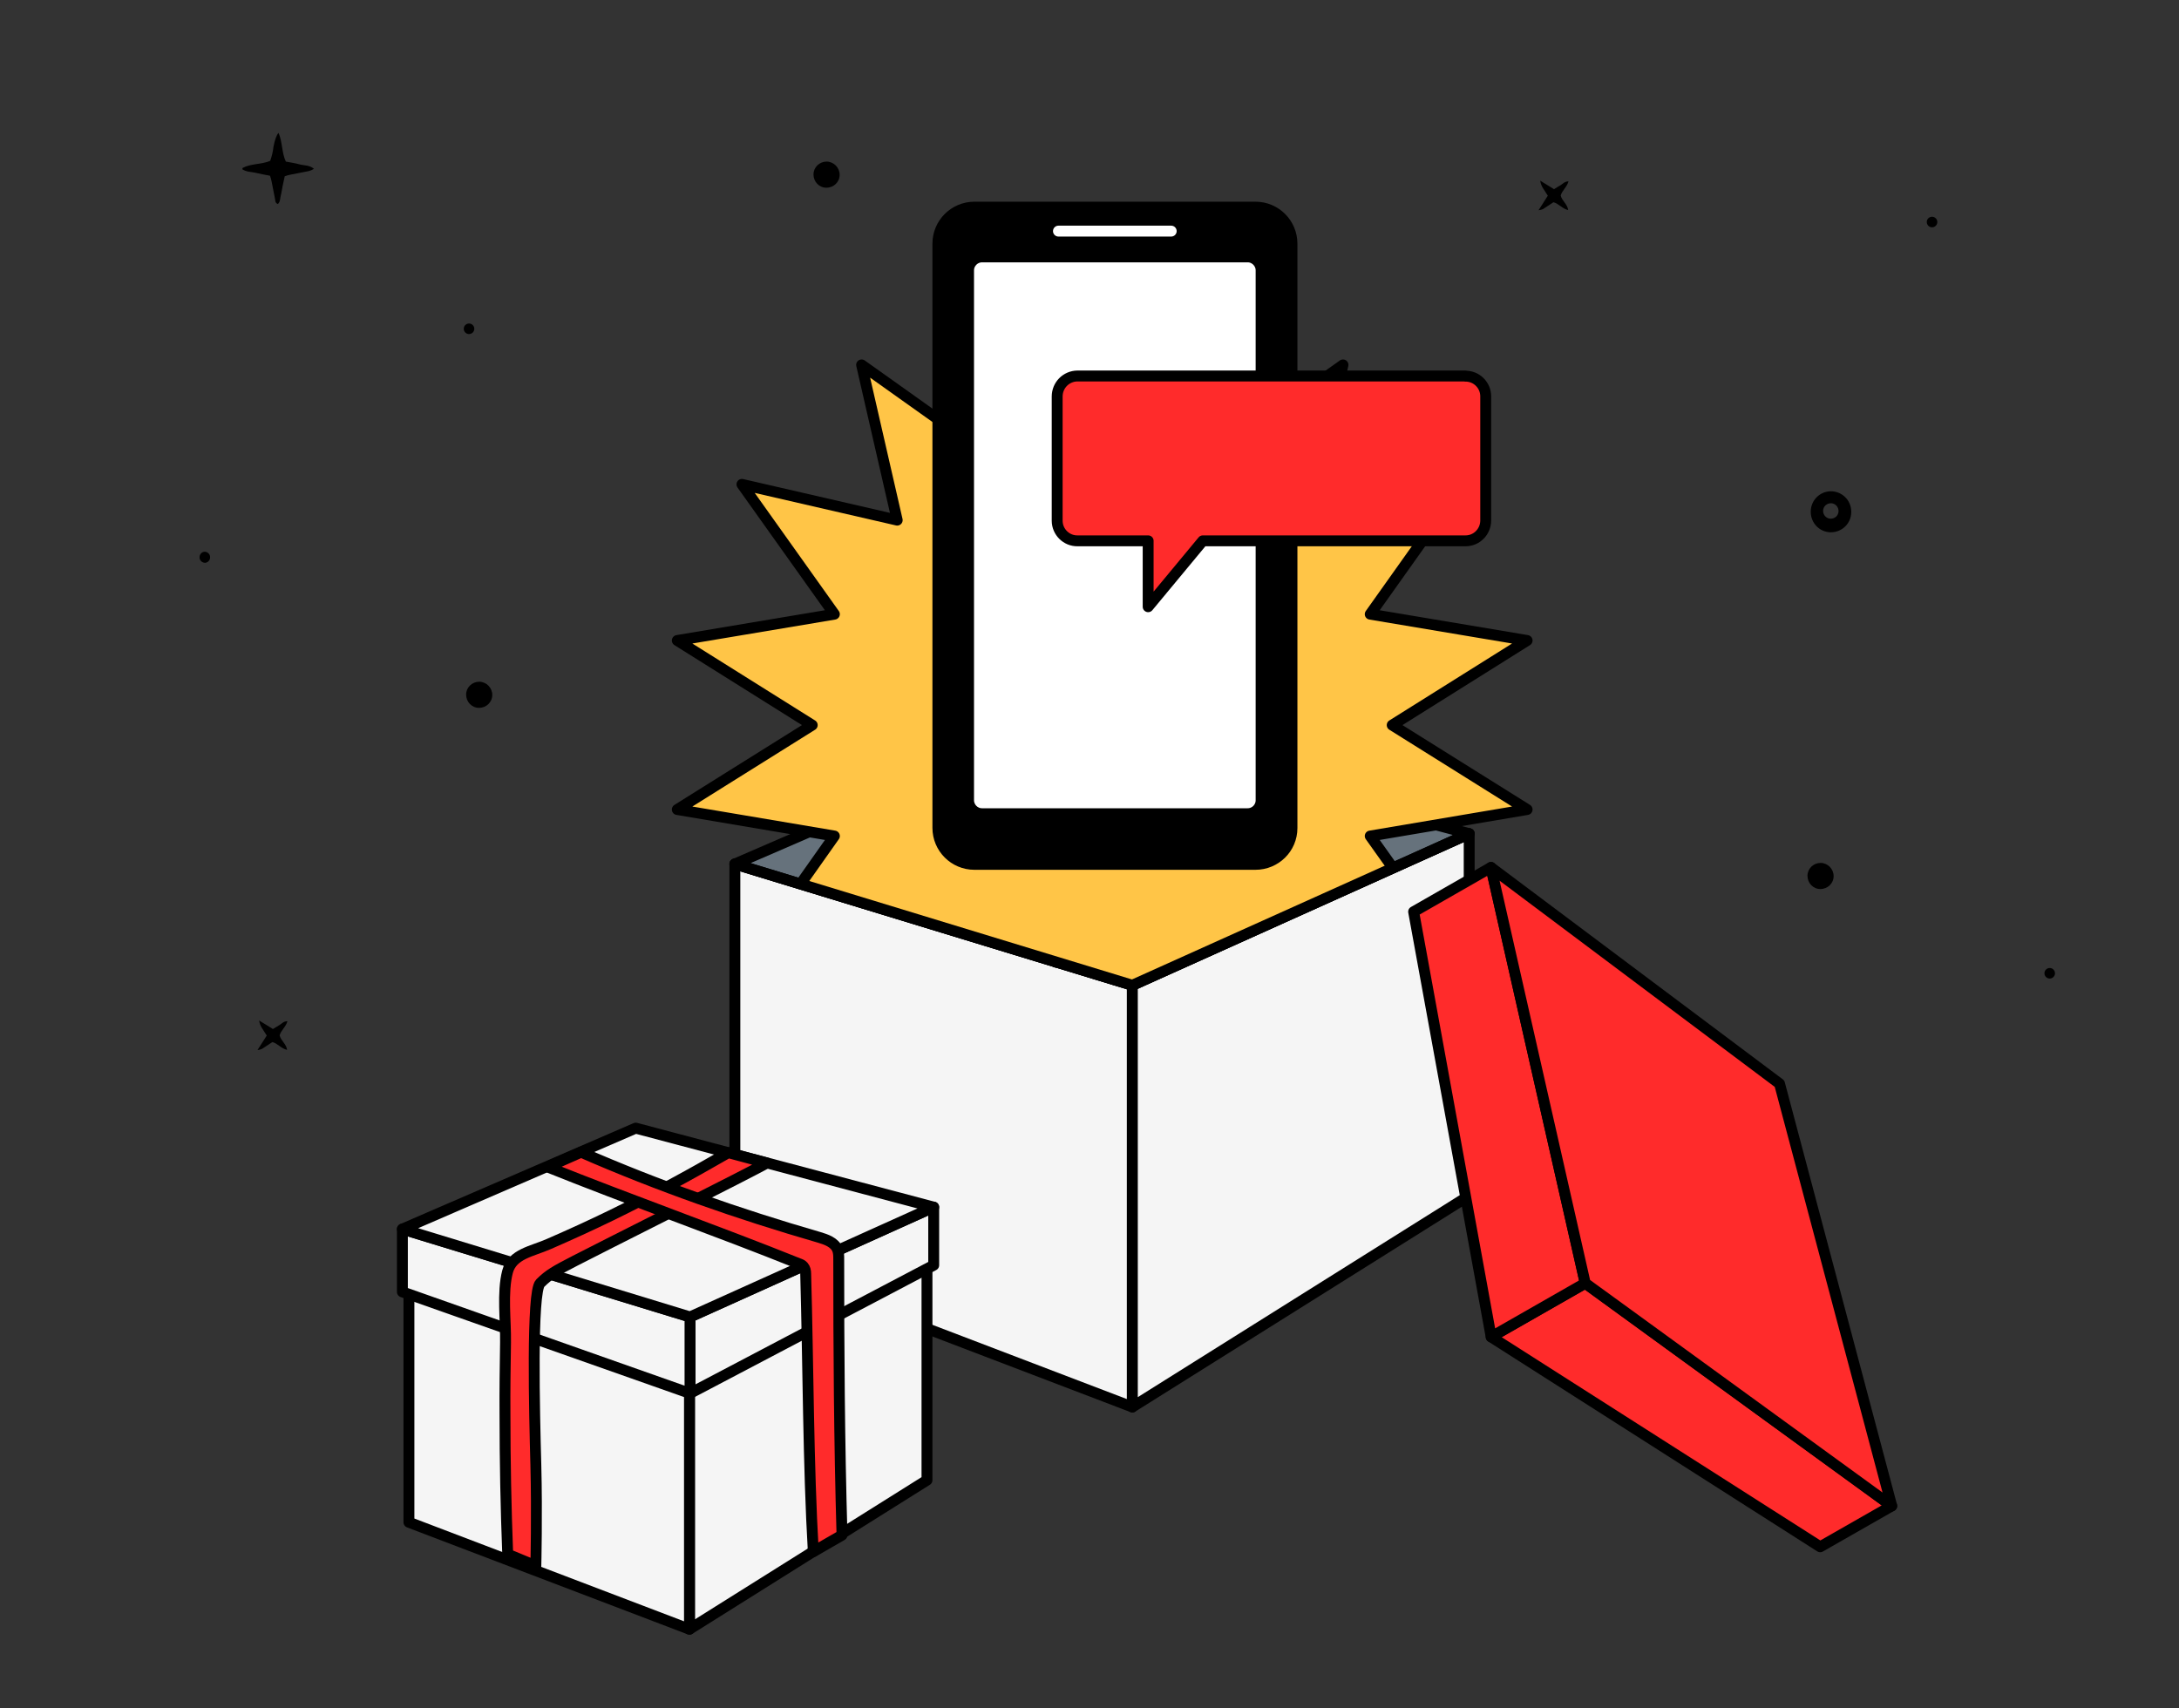 <?xml version="1.0" encoding="UTF-8"?>
<svg xmlns="http://www.w3.org/2000/svg" xmlns:xlink="http://www.w3.org/1999/xlink" version="1.1" viewBox="0 0 1200 941">
  <rect x="0" y="0" width="1200" height="941" fill="#333333" stroke="none"/>
  <defs>
    <style>
      .cls-1, .cls-2, .cls-3 {
        fill: none;
      }

      .cls-2, .cls-4, .cls-5, .cls-6, .cls-7, .cls-3, .cls-8, .cls-9 {
        stroke-width: 6px;
      }

      .cls-2, .cls-4, .cls-5, .cls-6, .cls-7, .cls-8, .cls-9 {
        stroke: #000;
      }

      .cls-2, .cls-4, .cls-5, .cls-7, .cls-3, .cls-8 {
        stroke-linecap: round;
      }

      .cls-2, .cls-4, .cls-5, .cls-7, .cls-8 {
        stroke-linejoin: round;
      }

      .cls-4 {
        fill: #ffc547;
      }

      .cls-5 {
        fill: #f5f5f5;
      }

      .cls-6 {
        fill: #fff;
      }

      .cls-6, .cls-3, .cls-9 {
        stroke-miterlimit: 10;
      }

      .cls-7 {
        fill: #ff2b2b;
      }

      .cls-3 {
        stroke: #fff;
      }

      .cls-8 {
        fill: #66727c;
      }

      .cls-10 {
        clip-path: url(#clippath);
      }
    </style>
    <clipPath id="clippath">
      <polygon class="cls-1" points="404.7 475.9 241 394.1 574.4 52.4 970.5 247.5 900.7 492.3 809.1 459.2 623.6 542.7 404.7 475.9"/>
    </clipPath>
  </defs>
  <!-- Generator: Adobe Illustrator 28.7.1, SVG Export Plug-In . SVG Version: 1.2.0 Build 142)  -->
  <g>
    <g id="_x32_">
      <path d="M1008,270.6h0c-5.9.2-10.7,5-10.8,11,0,0,0,.2,0,.3,0,6.2,4.8,11.2,11,11.3,6.2,0,11.2-4.8,11.3-11v-.7c-.2-6.2-5.3-11-11.4-10.9ZM1008.2,285.7c-2.3,0-4.2-1.9-4.2-4.3,0-2.3,1.9-4.2,4.3-4.2h.4c2.3.3,3.9,2.2,3.8,4.5-.1,2.3-2,4-4.3,4Z"/>
      <path d="M852.4,107.8l-5.1,8c.8-.1,1.7-.3,2.4-.6l5.8-3.8c3,.8,4.9,3.6,8.1,4.3-.4-3.3-3.4-5-4.1-8,.7-2.7,3.4-4.6,4.3-7.8-2,0-3,1.2-4.2,2l-3.8,2.3-7.6-4.7q.4,2.5,1.7,4.4l2.5,3.9h0Z"/>
      <path d="M146.9,570.4l-5.1,8c.8-.1,1.7-.3,2.4-.6l5.8-3.8c3,.8,4.9,3.6,8.1,4.3-.4-3.3-3.4-5-4.1-8,.7-2.7,3.4-4.6,4.3-7.8-2,0-3,1.2-4.2,2l-3.8,2.3-7.6-4.7q.4,2.5,1.7,4.4l2.5,3.9h0Z"/>
      <path d="M153,112.4c1.4-1.2,1.2-3,1.6-4.6.5-1.8.7-3.8,1.1-5.6l1.1-5.1c1-.4,2.1-.7,3.2-.9l10.2-2c1-.3,1.9-.7,2.7-1.2-2.4-2.1-5.3-1.8-7.7-2.4-2.4-.7-5.2-1.1-7.8-1.6-2.3-5-1.8-10.7-4-15.8q-1.7,1.8-2.8,7.7c-.3,2.6-.9,5.2-1.8,7.7-5,2.1-10.5,1.4-15.2,3.9,0,0,0,.3-.2.7,2.3,1.6,5,1.4,7.5,2,2.5.6,5.2,1.1,7.8,1.6.4,1.1.7,2.2.9,3.3.7,3.2,1.2,6.4,1.9,9.7.1.9.1,2.1,1.6,2.6h0Z"/>
      <path d="M112.8,303.9c-1.7,0-3,1.5-2.9,3.2,0,1.5,1.3,2.8,2.9,2.9,1.7,0,3-1.5,2.9-3.2,0-1.5-1.3-2.8-2.9-2.9Z"/>
      <path d="M264,375.5c-4,0-7.3,3.1-7.3,7.1,0,4,3.1,7.3,7.1,7.3,4,0,7.3-3.1,7.3-7.1,0,0,0,0,0,0h0c0-4-3.2-7.2-7.1-7.3Z"/>
      <path d="M455.3,89c-4,0-7.3,3.1-7.3,7.1,0,4,3.1,7.3,7.1,7.3,4,0,7.3-3.1,7.3-7.1,0,0,0,0,0,0h0c0-4-3.2-7.2-7.1-7.3Z"/>
      <path d="M1002.7,475.3c-4,0-7.3,3.1-7.3,7.1,0,4,3.1,7.3,7.1,7.3,4,0,7.3-3.1,7.3-7.1,0,0,0,0,0,0h0c0-4-3.2-7.2-7.1-7.3Z"/>
      <path d="M1129,533.2c-1.6-.1-3,1.1-3.1,2.7-.1,1.6,1.1,3,2.7,3.1,1.6.1,3-1.1,3.1-2.7h0c.1-1.6-1.1-3-2.7-3.1Z"/>
      <path d="M1064.2,119.4c-1.6-.1-3,1.1-3.1,2.7-.1,1.6,1.1,3,2.7,3.1,1.6.1,3-1.1,3.1-2.7h0c.1-1.6-1.1-3-2.7-3.1Z"/>
      <path d="M258.5,178.2c-1.6-.1-3,1.1-3.1,2.7s1.1,3,2.7,3.1c1.6.1,3-1.1,3.1-2.7h0c.1-1.6-1.1-3-2.7-3.1Z"/>
      <polygon class="cls-5" points="404.7 691.4 623.6 775 623.6 542.7 404.7 475.9 404.7 691.4"/>
      <g>
        <polygon class="cls-5" points="809.1 658.6 623.6 775 623.6 542.7 809.1 459.2 809.1 658.6"/>
        <polygon class="cls-8" points="404.7 475.9 582.4 399 809.1 459.2 623.6 542.7 404.7 475.9"/>
      </g>
      <g>
        <polygon class="cls-5" points="510.5 815.3 379.7 897.4 379.7 733.6 510.5 674.6 510.5 815.3"/>
        <polygon class="cls-5" points="225.2 838.5 379.7 897.4 379.7 733.6 225.2 686.4 225.2 838.5"/>
      </g>
      <g>
        <polygon class="cls-5" points="514.2 696.9 380 767.5 380 725.4 514.2 664.9 514.2 696.9"/>
        <polygon class="cls-5" points="221.6 711.6 380 767.5 380 725.4 221.6 677 221.6 711.6"/>
        <polygon class="cls-5" points="221.6 677 350.1 621.4 514.2 664.9 380 725.4 221.6 677"/>
      </g>
      <path class="cls-7" d="M401.1,634.9c-21.7,12.5-42,23.6-64.6,34.6-11.3,5.5-22.7,10.7-34.2,15.7-9.2,4.1-20.2,5.4-22.8,15.3-3,11.5-.9,27-1.1,38.9-.2,13.2-.4,26.4-.3,39.6,0,25.7.5,51.4,1.5,77.1l15.5,6.4s.7-28.6,0-55.6c-.8-28.6-2.4-95.3,2.4-100.1,4.8-4.8,8.3-6.7,19.1-12.3,10.7-5.6,99.5-50.1,105.7-53.9l-21.2-5.7Z"/>
      <path class="cls-7" d="M319.9,634.6c42.7,18.7,87.1,34.2,131,46.9,4.1,1.2,8.7,2.8,10.3,6.7.7,1.7.7,3.6.7,5.5,0,48.5.3,100.4,1.8,151.9l-15.8,9.1c-2.8-47.4-2.8-103.5-4.2-153.1,0-1.5-.3-3-1.3-4.1-.7-.8-1.7-1.2-2.6-1.5-45-18.1-93.2-35.1-138.2-53.2l18.3-8.1Z"/>
      <g>
        <polygon class="cls-7" points="1002.4 852 821.2 736.4 873 706.8 1041.8 829.5 1002.4 852"/>
        <polygon class="cls-7" points="778.5 502.2 821.2 736.4 873 706.8 821.1 477.8 778.5 502.2"/>
        <polygon class="cls-7" points="821.1 477.8 980 596.9 1041.8 829.5 873 706.8 821.1 477.8"/>
      </g>
      <line class="cls-2" x1="581.5" y1="399" x2="581.5" y2="530"/>
      <path class="cls-7" d="M751.7,603.9"/>
      <g class="cls-10">
        <polyline class="cls-4" points="367.1 591.4 459.5 460.5 373 445.9 447.3 399.4 373 352.8 459.5 338.3 408.6 266.8 494.1 286.5 474.5 201 545.9 251.8 560.5 165.4 607 239.7 653.6 165.4 668.1 251.8 739.6 201 719.9 286.5 805.4 266.8 754.6 338.3 841 352.8 766.7 399.4 841 445.9 754.6 460.5 805.4 531.9"/>
      </g>
      <polyline class="cls-2" points="809.1 459.2 623.6 542.7 404.7 475.9"/>
      <g id="Capa_1-2" data-name="Capa_1">
        <g>
          <path class="cls-9" d="M691.4,476.1h-154.8c-11.1,0-20.1-9-20.1-20.1V134.2c0-11.1,9-20.1,20.1-20.1h154.8c11.1,0,20.1,9,20.1,20.1v321.9c0,11.2-9.1,20-20.1,20Z"/>
          <path class="cls-6" d="M687.1,448.2h-146.3c-4.1,0-7.4-3.4-7.4-7.4V148.9c0-4.1,3.4-7.4,7.4-7.4h146.3c4.1,0,7.4,3.4,7.4,7.4v291.9c0,4.1-3.3,7.4-7.4,7.4Z"/>
          <line class="cls-3" x1="582.9" y1="127.3" x2="645" y2="127.3"/>
        </g>
      </g>
      <path class="cls-7" d="M807,207.1h-213.7c-6.2.1-11.1,5.1-11.1,11.3v68.4c0,6.2,5.1,11.2,11.2,11.1h38.9s0,36.3,0,36.3l30.1-36.3h144.7c6.2,0,11.1-5.1,11.1-11.2v-68.4c0-6.2-5.1-11.2-11.2-11.1Z"/>
    </g>
  </g>
</svg>